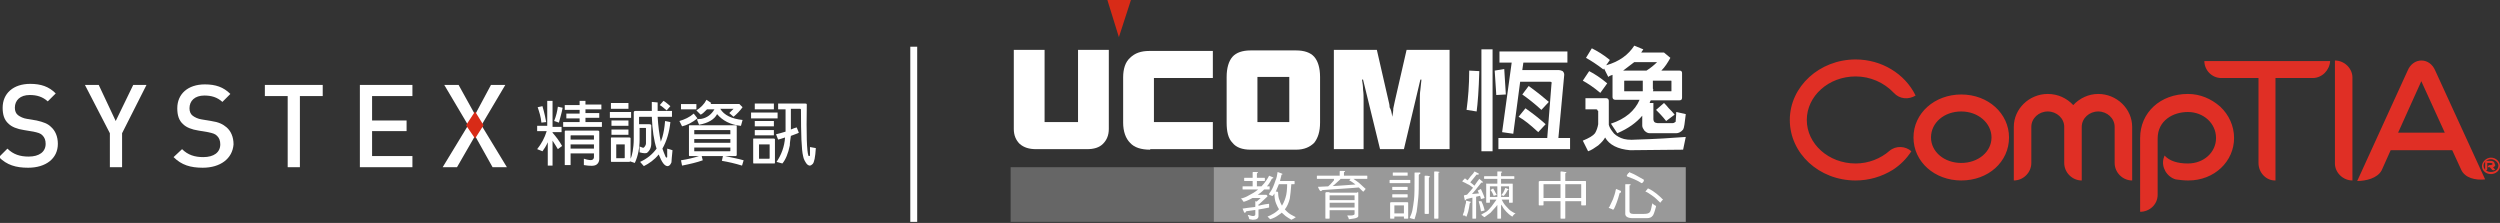 <?xml version="1.0" encoding="utf-8"?>
<!-- Generator: Adobe Illustrator 23.0.3, SVG Export Plug-In . SVG Version: 6.00 Build 0)  -->
<svg version="1.1" id="圖層_1" xmlns="http://www.w3.org/2000/svg" xmlns:xlink="http://www.w3.org/1999/xlink" x="0px" y="0px"
	 viewBox="0 0 471 42" style="enable-background:new 0 0 471 42;" xml:space="preserve">
<rect x="0" y="0" width="471" height="42" fill="#333333" stroke="none"/>
<style type="text/css">
	.st0{fill:#FFFFFF;}
	.st1{fill:#D82B17;}
	.st2{fill:#999999;}
	.st3{fill:#666666;}
	.st4{fill:#E02F25;}
</style>
<g>
	<path class="st0" d="M5.3,31.6c-2.3,0-4-0.5-5.5-2L1.4,28c1.1,1.1,2.4,1.5,4,1.5c2,0,3.2-0.9,3.2-2.4c0-0.7-0.2-1.2-0.6-1.6
		c-0.4-0.4-0.8-0.5-1.7-0.7l-1.8-0.3c-1.3-0.2-2.3-0.6-2.9-1.2c-0.8-0.7-1.1-1.7-1.1-3c0-2.7,2-4.5,5.2-4.5c2,0,3.5,0.5,4.8,1.8
		l-1.5,1.5c-1-0.9-2.1-1.2-3.4-1.2c-1.8,0-2.8,1-2.8,2.4c0,0.6,0.2,1.1,0.6,1.4c0.4,0.3,1,0.6,1.7,0.7l1.8,0.3
		C8.2,23,9,23.3,9.6,23.9c0.8,0.7,1.3,1.8,1.3,3.2C10.9,29.9,8.6,31.6,5.3,31.6"/>
	<polygon class="st0" points="23,25.1 23,31.5 20.7,31.5 20.7,25.1 16,16 18.6,16 21.8,22.8 25.1,16 27.6,16 	"/>
	<path class="st0" d="M38.2,31.6c-2.3,0-4-0.5-5.5-2l1.6-1.5c1.1,1.1,2.4,1.5,4,1.5c2,0,3.2-0.9,3.2-2.4c0-0.7-0.2-1.2-0.6-1.6
		c-0.4-0.4-0.8-0.5-1.7-0.7l-1.8-0.3c-1.3-0.2-2.3-0.6-2.9-1.2c-0.8-0.7-1.1-1.7-1.1-3c0-2.7,2-4.5,5.2-4.5c2,0,3.5,0.5,4.8,1.8
		l-1.5,1.5c-1-0.9-2.1-1.2-3.4-1.2c-1.8,0-2.8,1-2.8,2.4c0,0.6,0.2,1.1,0.6,1.4c0.4,0.3,1,0.6,1.7,0.7l1.8,0.3
		c1.4,0.2,2.2,0.6,2.9,1.2c0.8,0.7,1.3,1.8,1.3,3.2C43.8,29.9,41.5,31.6,38.2,31.6"/>
	<polygon class="st0" points="56.5,18.1 56.5,31.5 54.2,31.5 54.2,18.1 49.9,18.1 49.9,16 60.8,16 60.8,18.1 	"/>
	<polygon class="st0" points="67.8,31.5 67.8,16 77.7,16 77.7,18.1 70.1,18.1 70.1,22.7 76.6,22.7 76.6,24.7 70.1,24.7 70.1,29.4 
		77.7,29.4 77.7,31.5 	"/>
	<polygon class="st0" points="92.8,31.5 89.5,25.6 86.1,31.5 83.4,31.5 88.2,23.6 83.7,16 86.4,16 89.5,21.6 92.5,16 95.2,16 
		90.7,23.6 95.5,31.5 	"/>
	<polygon class="st1" points="89.5,21 87.8,23.6 89.5,26.1 91.1,23.6 	"/>
	<g>
		<path class="st0" d="M104.2,31.2h-1v-4.4c-0.3,0.7-0.7,1.3-1,1.7l-1-0.4c0.8-1,1.4-2.1,1.8-3.4h-1.8v-1h1.9V19h1v4.9h1.7v1h-1.7
			v0.1c0.7,0.8,1.3,1.6,1.8,2.5l-0.8,0.6c-0.3-0.5-0.6-1-1-1.6V31.2z M102.2,20c0.4,1.4,0.6,2.4,0.7,3l-0.9,0.1
			c-0.1-1.1-0.4-2-0.7-2.9L102.2,20z M106,20.3c-0.2,1.1-0.5,2-0.7,2.8l-0.9-0.3c0.4-1,0.6-1.9,0.7-2.7L106,20.3z M113.4,23v0.9
			h-7.3V23h3.1v-0.7h-2.5v-0.9h2.5v-0.7h-2.8v-0.9h2.8V19h1.1v0.7h3v0.9h-3v0.7h2.6v0.9h-2.6V23H113.4z M107.5,31.1h-1.1v-6.3
			c0-0.2,0.1-0.2,0.2-0.2h6c0.2,0,0.3,0.1,0.3,0.2V30c0,0.4-0.2,0.8-0.5,1c-0.4,0.3-1.2,0.3-2.4,0.1v-1.2c0.9,0.3,1.4,0.3,1.6,0.2
			c0.2-0.1,0.3-0.3,0.3-0.5v-0.7h-4.4V31.1z M111.9,26.3v-0.7c0-0.1,0-0.1-0.1-0.1h-4.2c-0.1,0-0.1,0-0.1,0.1v0.7H111.9z M111.9,28
			v-0.8h-4.4V28H111.9z"/>
		<path class="st0" d="M118.9,21.1v1.1h-4v-1.1H118.9z M119.2,28.5c0.1-0.6,0.2-1.4,0.2-2.3v-5c0-0.2,0.1-0.3,0.3-0.3h3.1
			c0-0.6,0-1.1,0-1.7l1.1,0.1c0,0.5,0,1.1,0,1.6h2.7v1.1h-2.7c0.1,1.7,0.3,3.3,0.6,4.7c0.1-0.3,0.2-0.6,0.3-0.9
			c0.2-0.7,0.4-1.7,0.5-3l1,0.2c-0.2,1.9-0.7,3.6-1.5,5c0.2,0.5,0.3,0.9,0.5,1.3c0.1,0.3,0.2,0.4,0.3,0.4c0,0,0,0,0.1-0.1
			c0-0.2,0-0.7,0-1.6l1,0.3c-0.1,1.2-0.2,1.9-0.2,2.3c-0.1,0.2-0.2,0.4-0.3,0.5c-0.1,0.1-0.3,0.2-0.4,0.2c-0.6,0-1.1-0.7-1.7-2.2
			c-0.8,1-1.8,1.7-2.8,2.2l-0.7-0.8c1.3-0.6,2.3-1.4,3.1-2.5c-0.5-1.5-0.8-3.5-0.9-6h-2.3c-0.1,0-0.1,0.1-0.1,0.1v1.3h1.9
			c0.2,0,0.3,0,0.4,0.2V27c0,0.8-0.3,1.4-0.8,1.8c-0.2,0.1-0.7,0.1-1.4-0.1v-1.1c0.5,0.2,0.7,0.3,0.8,0.2c0.1-0.1,0.2-0.2,0.3-0.4
			c0.1-0.2,0.1-0.3,0.1-0.4v-2.8c0-0.1-0.1-0.1-0.1-0.1h-1.1v2.2c0,1.6-0.3,3.1-0.9,4.4l-0.9-0.3c0,0-0.1,0.1-0.1,0.1h-3.4
			c-0.1,0-0.1-0.1-0.1-0.2v-4.3c0-0.1,0.1-0.1,0.1-0.1h3.4c0.1,0,0.2,0.1,0.2,0.1v3.9C119,29.5,119.1,29,119.2,28.5z M118.4,19.4
			v1.1h-3.3v-1.1H118.4z M118.4,22.7v1h-3.2v-1H118.4z M118.4,24.4v1h-3.2v-1H118.4z M116.1,27.1C116.1,27.1,116.1,27.1,116.1,27.1
			l0,2.6c0,0,0,0,0,0.1h1.5c0,0,0.1,0,0.1-0.1v-2.5c0,0,0,0-0.1,0H116.1z M125,19c0.4,0.2,0.8,0.6,1.3,1l-0.7,0.8
			c-0.5-0.4-0.9-0.8-1.3-1L125,19z"/>
		<path class="st0" d="M131.4,22.3c-1,0.8-2,1.3-2.9,1.5l-0.5-1c1-0.3,1.9-0.7,2.7-1.4L131.4,22.3z M132.2,29.4l0.2,0.8
			c-1.1,0.4-2.4,0.7-3.9,1l-0.2-1c1.3-0.2,2.5-0.5,3.4-0.8h-1.8c-0.1,0-0.1-0.1-0.1-0.2v-5.5c0-0.1,0.1-0.1,0.1-0.1h8.7
			c0.1,0,0.2,0.1,0.2,0.1v5.5c0,0.1-0.1,0.2-0.2,0.2h-2c1.3,0.3,2.5,0.5,3.5,0.8l-0.3,1c-1.3-0.4-2.6-0.7-3.8-0.9l0.2-0.9H132.2z
			 M131.2,19.6v1h-2.9v-1H131.2z M137.6,25.3v-0.7c0,0,0-0.1-0.1-0.1h-6.7c0,0,0,0,0,0.1v0.7H137.6z M130.8,27.8v0.6
			c0,0,0,0.1,0,0.1h6.7c0,0,0.1,0,0.1-0.1v-0.6H130.8z M137.6,26.9v-0.7h-6.8v0.7H137.6z M131.7,23.5l-0.4-1
			c0.3-0.1,0.6-0.1,0.8-0.1c1.1-0.2,1.9-0.8,2.5-1.8h-1.4c-0.5,0.5-0.9,0.9-1.2,1l-0.8-0.8c0.8-0.5,1.5-1.2,1.9-2l0.9,0.6
			c-0.1,0.1-0.1,0.1-0.1,0.2h5.4l0.6,0.6c-0.5,0.7-1.1,1.3-1.7,1.8l-0.8-0.7c0.3-0.3,0.6-0.6,0.8-0.8h-2.5c0.7,1.2,2.2,1.9,4.2,2.1
			l-0.3,1.1c0,0-0.1,0-0.1,0c-1.9-0.2-3.4-1-4.4-2.2C134.6,22.5,133.4,23.2,131.7,23.5z"/>
		<path class="st0" d="M146.5,21.2v1.1h-5v-1.1H146.5z M145.9,30.8H142c-0.1,0-0.1-0.1-0.1-0.2v-4.4c0-0.1,0.1-0.1,0.1-0.1h3.8
			c0.1,0,0.2,0.1,0.2,0.1v4.4C146,30.7,146,30.8,145.9,30.8z M145.8,22.8v1h-3.6v-1H145.8z M145.8,24.5v1h-3.6v-1H145.8z
			 M145.8,19.5v1.1h-3.6v-1.1H145.8z M143,27.1C142.9,27.1,142.9,27.1,143,27.1l0,2.7c0,0,0,0,0,0.1h1.9c0,0,0.1,0,0.1-0.1v-2.6
			c0,0,0,0-0.1,0H143z M147.9,20.6h-1.3v-1.1h5c0.2,0,0.4,0,0.4,0.2c-0.1,5.6,0,8.8,0.3,9.6c0,0.1,0.1,0.1,0.2,0.1
			c0,0,0.1-0.1,0.1-0.1c0-0.4,0-0.9,0-1.6l1.1,0.2c-0.1,1.7-0.3,2.7-0.6,3c-0.2,0.2-0.4,0.3-0.5,0.3c-0.2,0-0.4-0.1-0.6-0.3
			c-0.3-0.4-0.6-0.9-0.7-1.5c-0.3-1.2-0.4-4.1-0.4-8.7c0-0.1,0-0.2-0.2-0.2H149v3.9c0.4-0.2,0.8-0.3,1.1-0.4l0.4,1
			c-0.3,0.2-0.8,0.3-1.5,0.6c-0.1,0.7-0.2,1.3-0.2,1.8c-0.3,1.5-0.8,2.7-1.4,3.4l-1.1-0.3c0.9-1.3,1.5-2.9,1.6-4.6
			c-0.5,0.2-1,0.3-1.3,0.4l-0.4-1c0.5-0.1,1.1-0.3,1.8-0.5V20.6z"/>
	</g>
	<rect x="228.6" y="31.5" class="st2" width="89" height="10.3"/>
	<rect x="190.4" y="31.5" class="st3" width="38.2" height="10.3"/>
	<polygon class="st1" points="213.1,-0.1 210.8,7 208.6,-0.1 	"/>
	<path class="st0" d="M208.9,24.3c0,1.2-0.4,2.1-1.1,2.8c-0.7,0.7-1.7,1-3,1h-9.6c-1.3,0-2.3-0.3-3.1-1c-0.7-0.7-1.1-1.6-1.1-2.8
		V9.4h5.8V23h6.3V9.4h5.8V24.3z"/>
	<path class="st0" d="M216.7,28.2c-1.7,0-3-0.4-3.8-1.3c-0.8-0.8-1.3-2.1-1.3-3.8v-8.5c0-1.6,0.4-2.9,1.3-3.7
		c0.9-0.9,2.1-1.3,3.6-1.3h12v5.1h-11.1V23h11.1v5.1H216.7z"/>
	<path class="st0" d="M248.7,23.1c0,1.7-0.4,2.9-1.1,3.8c-0.8,0.8-1.9,1.3-3.4,1.3h-8.6c-1.5,0-2.7-0.4-3.4-1.3
		c-0.8-0.8-1.1-2.1-1.1-3.8v-8.6c0-1.7,0.4-3,1.1-3.8c0.7-0.8,1.9-1.2,3.4-1.2h8.6c1.5,0,2.7,0.4,3.4,1.2c0.7,0.8,1.1,2.1,1.1,3.8
		V23.1z M236.9,23h6v-8.5h-6V23z"/>
	<path class="st0" d="M262.3,22c0.1-0.5,0.2-1.1,0.2-1.6c0.1-0.5,0.2-1,0.3-1.4l2.2-9.6h8.1v18.7h-5.6v-9.3c0-0.6,0-1.3,0.1-1.9
		c0.1-0.6,0.1-1.3,0.2-1.9h-0.2l-3.1,13.1H260l-3.2-13.1h-0.2c0.1,0.6,0.2,1.3,0.2,1.9c0.1,0.7,0.1,1.3,0.1,1.9v9.3h-5.6V9.4h8.1
		l2.2,9.6c0.1,0.4,0.2,0.8,0.2,1.2C262.1,20.7,262.2,21.3,262.3,22"/>
	<g>
		<path class="st0" d="M239.1,33.1l0.7,0.3c0.1,0,0.1,0.1,0.1,0.1c0,0,0,0.1-0.1,0.1c-0.1,0-0.1,0-0.2,0.1c-0.3,0.6-0.6,1.1-1,1.5
			c-0.4,0.5-0.9,1-1.5,1.4c-0.5,0.4-1.1,0.7-1.7,1c-0.4,0.2-0.7,0.3-1,0.4c-0.1,0-0.2,0-0.2-0.1c-0.1-0.2-0.2-0.3-0.4-0.5
			c0.5-0.1,1-0.3,1.5-0.6c0.6-0.3,1.1-0.6,1.6-1c0.5-0.4,0.9-0.8,1.3-1.3C238.5,34.1,238.8,33.7,239.1,33.1
			C239,33.1,239,33.1,239.1,33.1z M239.1,35.1c0.1,0,0.1,0,0.1,0.1v0.4c0,0.1,0,0.1-0.1,0.1h-4.9c-0.1,0-0.1,0-0.1-0.1v-0.4
			c0-0.1,0-0.1,0.1-0.1H239.1z M239,38.4c0.1,0,0.1,0,0.1,0.1c0,0.3,0,0.5,0,0.6c-1.4,0.3-2.8,0.5-4.3,0.7c-0.1,0.2-0.2,0.3-0.3,0.3
			c-0.1,0-0.2-0.3-0.4-0.8c0.6-0.1,1.4-0.2,2.3-0.3C237.2,38.7,238.1,38.5,239,38.4C238.9,38.4,238.9,38.4,239,38.4z M238.2,33.5
			c0.1,0,0.1,0,0.1,0.1V34c0,0.1,0,0.1-0.1,0.1h-3.7c-0.1,0-0.1,0-0.1-0.1v-0.4c0-0.1,0-0.1,0.1-0.1H238.2z M237.1,38.2v2.5
			c0,0.5-0.4,0.7-1.1,0.7l-0.6-0.1c0,0-0.1-0.1-0.1-0.2c0-0.2-0.1-0.3-0.2-0.5c0-0.1,0-0.1,0.1-0.1c0.4,0.1,0.6,0.2,0.9,0.2
			c0.2,0,0.4-0.1,0.4-0.3V38c0-0.1,0-0.1,0.1-0.1L237.1,38.2z M238.4,36.7l-0.2,0.6h-2.4c-0.1,0-0.1,0-0.1-0.1v-0.4
			c0-0.1,0-0.1,0.1-0.1H238.4z M237,32.5c0,0.1,0,0.1-0.1,0.1c-0.1,0-0.1,0.1-0.1,0.2v2.5c0,0.1-0.1,0.1-0.2,0.1h-0.4
			c-0.1,0-0.2,0-0.2-0.1v-2.8c0-0.1,0.1-0.1,0.2-0.1C236.7,32.4,237,32.4,237,32.5z M238.2,36.7h0.2c0.1,0,0.2,0,0.2,0
			c0.1,0.1,0.2,0.2,0.2,0.3l-1.6,1.5c0,0-0.1,0-0.1,0c-0.4-0.1-0.6-0.2-0.6-0.3L238.2,36.7z M242.6,34.4h0.5c0.1,0,0.2,0,0.2,0.1
			c-0.1,1.3-0.2,2.3-0.3,2.9c-0.2,0.8-0.5,1.5-0.9,2c-0.3,0.4-0.7,0.8-1.2,1.1c-0.4,0.3-0.9,0.6-1.6,0.8c-0.2-0.2-0.4-0.4-0.5-0.5
			c0.3-0.1,0.7-0.3,1.2-0.6c0.5-0.3,0.9-0.7,1.3-1.1c0.4-0.6,0.7-1.2,0.9-1.9c0.2-0.6,0.3-1.5,0.3-2.7
			C242.4,34.5,242.5,34.4,242.6,34.4z M240.7,32.4l0.8,0.3c0.1,0,0.1,0.1,0.1,0.1c0,0.1,0,0.1-0.1,0.1c-0.1,0-0.1,0.1-0.1,0.2
			c-0.2,0.8-0.3,1.3-0.5,1.7c-0.2,0.4-0.3,0.8-0.5,1.2c-0.2,0.3-0.4,0.6-0.6,0.9c-0.1,0-0.2,0-0.2,0c-0.1-0.1-0.3-0.1-0.4-0.2
			c-0.1,0-0.1,0-0.1-0.1c0,0,0-0.1,0-0.1c0.3-0.4,0.6-0.9,0.8-1.4c0.1-0.3,0.3-0.7,0.4-1.1C240.5,33.6,240.6,33.1,240.7,32.4
			C240.7,32.4,240.7,32.4,240.7,32.4z M240.2,36.1h0.4c0.1,0,0.2,0.1,0.2,0.2c0,0.6,0.1,1.1,0.3,1.5c0.1,0.4,0.3,0.7,0.5,1.1
			c0.2,0.3,0.5,0.6,0.9,1c0.4,0.4,1,0.7,1.6,1c0,0,0,0.1-0.1,0.1c-0.1,0.1-0.3,0.2-0.5,0.3c-0.1,0-0.1,0.1-0.2,0.1
			c-0.4-0.2-0.8-0.5-1.1-0.7c-0.5-0.4-0.8-0.7-1.1-1.1c-0.3-0.4-0.5-0.8-0.7-1.3c-0.2-0.5-0.3-1.1-0.3-1.9
			C240,36.2,240.1,36.1,240.2,36.1z M243.8,34.1c0.1,0,0.1,0,0.1,0.1v0.4c0,0.1,0,0.1-0.1,0.1h-3.1c-0.1,0-0.1,0-0.1-0.1v-0.4
			c0-0.1,0-0.1,0.1-0.1H243.8z"/>
		<path class="st0" d="M257.5,33.1c0.1,0,0.1,0,0.1,0.1v0.4c0,0.1,0,0.1-0.1,0.1h-9.3c-0.1,0-0.1,0-0.1-0.1v-0.4
			c0-0.1,0-0.1,0.1-0.1H257.5z M256.2,34.7v0.6c-2.1,0.2-4.4,0.3-6.9,0.5c-0.1,0-0.2,0-0.3,0.1c0,0.1-0.1,0.1-0.2,0.1
			c-0.1,0-0.3-0.3-0.5-0.8C250.9,35.1,253.5,34.9,256.2,34.7z M251.7,33.2c0.6,0.2,1,0.3,1,0.4c0,0.1,0,0.1-0.1,0.1
			c-0.1,0-0.1,0-0.1,0.1c-0.3,0.3-0.7,0.6-1.1,1c-0.3,0.2-0.6,0.5-0.9,0.7h-0.7c0.6-0.5,1.1-1,1.5-1.5
			C251.3,33.6,251.5,33.4,251.7,33.2C251.6,33.2,251.6,33.2,251.7,33.2z M249.9,36.2h0.4c0.1,0,0.2,0,0.2,0.1v4.8
			c0,0.1-0.1,0.1-0.2,0.1h-0.4c-0.1,0-0.2,0-0.2-0.1v-4.8C249.8,36.3,249.8,36.2,249.9,36.2z M255.7,36.2c0.1,0,0.2,0,0.2,0.1v4.4
			c0,0.2-0.2,0.3-0.5,0.4c-0.3,0.1-0.7,0.1-1.2,0.2c-0.1,0-0.1,0-0.1-0.1c0-0.1-0.1-0.3-0.3-0.6c0,0,0,0,0.1,0c0.6,0,1,0,1.1-0.1
			c0.1,0,0.2-0.1,0.2-0.2v-3.5h-4.8c-0.1,0-0.1,0-0.1-0.1v-0.3c0-0.1,0-0.1,0.1-0.1H255.7z M255.3,37.7c0.1,0,0.1,0,0.1,0.1v0.3
			c0,0.1,0,0.1-0.1,0.1h-5.1c-0.1,0-0.1,0-0.1-0.1v-0.3c0-0.1,0-0.1,0.1-0.1H255.3z M255.3,39.1c0.1,0,0.1,0,0.1,0.1v0.3
			c0,0.1,0,0.1-0.1,0.1h-5.1c-0.1,0-0.1,0-0.1-0.1v-0.3c0-0.1,0-0.1,0.1-0.1H255.3z M253.4,32.3c0,0.1,0,0.1-0.1,0.1
			c-0.1,0-0.1,0.1-0.1,0.2v0.6c0,0.1-0.1,0.1-0.2,0.1h-0.4c-0.1,0-0.2,0-0.2-0.1v-0.9c0-0.1,0.1-0.1,0.2-0.1
			C253.2,32.2,253.4,32.2,253.4,32.3z M256.2,34.6c0.4,0.4,0.8,0.7,1.1,1c0,0,0,0-0.1,0.1c-0.2,0.3-0.3,0.4-0.4,0.4
			c-0.5-0.5-0.9-0.9-1.5-1.4c-0.4-0.3-0.8-0.6-1.1-0.7c0,0,0.1-0.2,0.4-0.4c0,0,0.1-0.1,0.1-0.1C255.4,34,255.9,34.3,256.2,34.6z"/>
		<path class="st0" d="M265.6,33.9c0.1,0,0.1,0,0.1,0.1v0.4c0,0.1,0,0.1-0.1,0.1h-3.7c-0.1,0-0.1,0-0.1-0.1V34c0-0.1,0-0.1,0.1-0.1
			H265.6z M262.1,38.1h0.4c0.1,0,0.2,0,0.2,0.1v2.9c0,0.1-0.1,0.1-0.2,0.1h-0.4c-0.1,0-0.2,0-0.2-0.1v-2.9
			C262,38.1,262,38.1,262.1,38.1z M265.1,36.6c0.1,0,0.1,0,0.1,0.1v0.4c0,0.1,0,0.1-0.1,0.1h-2.7c-0.1,0-0.1,0-0.1-0.1v-0.4
			c0-0.1,0-0.1,0.1-0.1H265.1z M265.1,35.2c0.1,0,0.1,0,0.1,0.1v0.4c0,0.1,0,0.1-0.1,0.1h-2.7c-0.1,0-0.1,0-0.1-0.1v-0.4
			c0-0.1,0-0.1,0.1-0.1H265.1z M265.1,32.5c0.1,0,0.1,0,0.1,0.1V33c0,0.1,0,0.1-0.1,0.1h-2.6c-0.1,0-0.1,0-0.1-0.1v-0.4
			c0-0.1,0-0.1,0.1-0.1H265.1z M265.1,38.1c0.1,0,0.2,0,0.2,0.1v2.9c0,0.1-0.1,0.1-0.2,0.1h-0.4c-0.1,0-0.2,0-0.2-0.1v-2.4h-2
			c-0.1,0-0.1,0-0.1-0.1v-0.4c0-0.1,0-0.1,0.1-0.1H265.1z M264.8,40.2c0.1,0,0.1,0,0.1,0.1v0.4c0,0.1,0,0.1-0.1,0.1h-2.3
			c-0.1,0-0.1,0-0.1-0.1v-0.4c0-0.1,0-0.1,0.1-0.1H264.8z M267.5,32.5c0.1,0,0.1,0.1,0.1,0.1c0,0.1,0,0.1-0.1,0.2
			c-0.1,0-0.2,0.1-0.2,0.2c0,1.9,0,3.4-0.1,4.3c-0.1,1-0.2,1.9-0.3,2.6c-0.1,0.5-0.3,1-0.4,1.4h-0.1c-0.2-0.1-0.5-0.1-0.7-0.2
			c0,0-0.1-0.1-0.1-0.1c0.2-0.4,0.4-0.9,0.5-1.4c0.1-0.5,0.2-1.2,0.3-2c0.1-0.8,0.1-2.3,0.1-4.3c0-0.1,0-0.4,0-0.7
			c0-0.1,0.1-0.1,0.1-0.1L267.5,32.5z M269.4,33.3c0,0.1,0,0.1-0.1,0.1c-0.1,0-0.1,0.1-0.1,0.2v6.6c0,0.1-0.1,0.1-0.2,0.1h-0.4
			c-0.1,0-0.2,0-0.2-0.1v-7c0-0.1,0.1-0.1,0.2-0.1C269.1,33.1,269.4,33.2,269.4,33.3z M271.2,32.4c0,0.1,0,0.1-0.1,0.1
			c-0.1,0-0.1,0.1-0.1,0.2v8.4c0,0.1-0.1,0.1-0.2,0.1h-0.4c-0.1,0-0.2,0-0.2-0.1v-8.7c0-0.1,0.1-0.1,0.2-0.1
			C270.9,32.3,271.2,32.4,271.2,32.4z"/>
		<path class="st0" d="M277.9,35.1l-0.2,0.4c-0.5-0.4-0.9-0.7-1.2-0.8c-0.3-0.2-0.6-0.3-1-0.5c0-0.1,0.1-0.2,0.4-0.5
			c0,0,0.1-0.1,0.1-0.1C276.6,34.1,277.3,34.5,277.9,35.1z M276.2,37.8L277,38c0.1,0,0.1,0,0.1,0.1c0,0-0.1,0.1-0.2,0.2
			c-0.1,0.7-0.2,1.2-0.3,1.6c-0.1,0.3-0.2,0.6-0.3,0.9c-0.1,0-0.2,0-0.2-0.1c-0.1-0.1-0.2-0.1-0.4-0.1c0,0-0.1,0-0.1-0.1
			c0-0.1,0.1-0.2,0.1-0.3c0.1-0.2,0.2-0.5,0.2-0.8c0.1-0.3,0.1-0.6,0.2-0.9C276.2,38.3,276.2,38.1,276.2,37.8
			C276.2,37.8,276.2,37.8,276.2,37.8z M279,36.4l0.2,0.4l-2.9,0.7c-0.2,0.2-0.3,0.3-0.3,0.3c0,0-0.1-0.3-0.2-0.9
			C275.7,36.7,276.8,36.6,279,36.4z M278.7,33.7c0.5,0.4,0.7,0.6,0.7,0.6c0,0,0,0.1-0.1,0.1c-0.2,0-0.3,0-0.3,0.1
			c-0.7,0.9-1.4,1.8-2.1,2.5h-0.8c0.7-0.8,1.3-1.4,1.6-1.9C278.1,34.5,278.4,34.1,278.7,33.7z M277.8,32.3l0.8,0.4
			c0,0.1,0,0.1,0,0.1c0,0.1-0.1,0.1-0.2,0.1c-0.2,0-0.3,0-0.3,0.1c-0.5,0.6-0.9,1.1-1.3,1.6l-0.6-0.3c0.3-0.3,0.6-0.7,0.8-1
			C277.4,32.9,277.7,32.5,277.8,32.3z M277.4,36.8h0.7v4.3c0,0.1-0.1,0.1-0.2,0.1h-0.4c-0.1,0-0.1,0-0.1-0.1V36.8z M279.4,36.5
			c0.1,0.2,0.2,0.5,0.3,0.8c0,0-0.2,0.1-0.7,0.2c0-0.2-0.1-0.4-0.2-0.7c-0.1-0.3-0.3-0.6-0.4-0.9c0,0,0.2-0.1,0.6-0.3
			C279.2,36,279.3,36.3,279.4,36.5z M279.1,37.9c0.2,0.4,0.4,0.9,0.6,1.7c0,0.1-0.2,0.1-0.6,0.2c-0.1,0-0.1,0-0.1-0.1
			c-0.1-0.5-0.2-1.1-0.4-1.7C278.5,37.9,278.7,37.9,279.1,37.9C279.1,37.8,279.1,37.8,279.1,37.9z M282.1,37.4l0.6,0.3
			c-0.4,0.6-0.7,1.1-1,1.4c-0.3,0.3-0.6,0.7-0.9,1c-0.4,0.3-0.8,0.6-1.1,0.8c-0.1,0-0.1,0-0.2-0.1c-0.1-0.1-0.3-0.2-0.4-0.3
			c0,0,0-0.1,0-0.1c0.4-0.2,0.7-0.4,0.9-0.5c0.3-0.2,0.7-0.6,1-1C281.2,38.6,281.6,38.1,282.1,37.4z M285.2,33.2
			c0.1,0,0.1,0,0.1,0.1v0.3c0,0.1,0,0.1-0.1,0.1h-5.5c-0.1,0-0.1,0-0.1-0.1v-0.3c0-0.1,0-0.1,0.1-0.1H285.2z M280.1,34.6h0.4
			c0.1,0,0.2,0,0.2,0.1v3.4c0,0.1-0.1,0.1-0.2,0.1h-0.4c-0.1,0-0.1,0-0.1-0.1v-3.4C279.9,34.6,280,34.6,280.1,34.6z M284.9,34.6
			c0.1,0,0.1,0,0.1,0.1v3.4c0,0.1-0.1,0.1-0.2,0.1h-0.4c-0.1,0-0.1,0-0.1-0.1v-3h-3.9c-0.1,0-0.1,0-0.1-0.1v-0.3
			c0-0.1,0-0.1,0.1-0.1H284.9z M284.5,37.1c0.1,0,0.1,0,0.1,0.1v0.3c0,0.1,0,0.1-0.1,0.1h-4.1c-0.1,0-0.1,0-0.1-0.1v-0.3
			c0-0.1,0-0.1,0.1-0.1H284.5z M281.7,36.2c0.1,0.2,0.2,0.4,0.3,0.5c0,0-0.2,0.1-0.6,0.2c0-0.1-0.1-0.3-0.2-0.5
			c-0.1-0.2-0.2-0.4-0.4-0.6c0,0,0.2-0.1,0.5-0.3C281.5,35.8,281.6,36,281.7,36.2z M283,32.4c0,0.1,0,0.1-0.1,0.1
			c-0.1,0-0.1,0.1-0.1,0.2v8.4c0,0.1-0.1,0.1-0.2,0.1h-0.4c-0.1,0-0.1,0-0.1-0.1v-8.7c0-0.1,0-0.1,0.1-0.1
			C282.7,32.3,283,32.3,283,32.4z M282.2,37.4h0.6c0.3,0.6,0.6,1.1,0.9,1.4c0.3,0.3,0.6,0.7,0.9,0.9c0.3,0.2,0.6,0.4,0.9,0.5
			c0,0,0,0.1-0.1,0.1c-0.2,0.1-0.3,0.3-0.4,0.4c0,0.1-0.1,0.1-0.1,0.1c-0.5-0.3-0.8-0.6-1.1-0.9c-0.3-0.3-0.6-0.7-0.8-1.1
			C282.7,38.5,282.5,38,282.2,37.4z M283.6,35.4l0.5,0.2c0.1,0,0.1,0.1,0.1,0.1c0,0,0,0.1-0.1,0.1c-0.1,0-0.1,0-0.1,0.1
			c-0.2,0.4-0.4,0.7-0.6,0.9c0,0-0.1,0.1-0.1,0.1c0,0-0.1,0-0.1,0c-0.1-0.1-0.2-0.1-0.3-0.1c0,0-0.1,0-0.1,0c0,0,0,0,0,0
			c0.2-0.2,0.3-0.4,0.4-0.5C283.4,35.9,283.5,35.7,283.6,35.4C283.6,35.5,283.6,35.4,283.6,35.4z"/>
		<path class="st0" d="M290.1,34.1h0.5c0.1,0,0.2,0,0.2,0.1v4.4c0,0.1-0.1,0.1-0.2,0.1h-0.5c-0.1,0-0.2,0-0.2-0.1v-4.4
			C290,34.2,290,34.1,290.1,34.1z M298.6,34.1c0.1,0,0.2,0,0.2,0.1v4.4c0,0.1-0.1,0.1-0.2,0.1h-0.5c-0.1,0-0.2,0-0.2-0.1v-3.9h-7.4
			c-0.1,0-0.1,0-0.1-0.1v-0.4c0-0.1,0-0.1,0.1-0.1H298.6z M298.2,37.3c0.1,0,0.1,0,0.1,0.1v0.4c0,0.1,0,0.1-0.1,0.1h-7.7
			c-0.1,0-0.1,0-0.1-0.1v-0.4c0-0.1,0-0.1,0.1-0.1H298.2z M295.1,32.5c0,0.1,0,0.1-0.1,0.1c-0.1,0-0.1,0.1-0.1,0.2v8.3
			c0,0.1-0.1,0.1-0.2,0.1h-0.5c-0.1,0-0.2,0-0.2-0.1v-8.7c0-0.1,0.1-0.1,0.2-0.1C294.8,32.4,295.1,32.4,295.1,32.5z"/>
		<path class="st0" d="M304.5,35.6l0.7,0.3c0.1,0,0.2,0.1,0.2,0.2c0,0.1,0,0.2-0.1,0.2c-0.1,0-0.2,0.1-0.2,0.2
			c-0.3,1.2-0.7,2.2-1,2.8c-0.1,0.1-0.1,0.2-0.2,0.2c0,0-0.1,0-0.2-0.1c-0.2-0.1-0.3-0.1-0.5-0.2c-0.1,0-0.1,0-0.1-0.1
			c0,0,0-0.1,0.1-0.1c0.3-0.6,0.5-1.1,0.7-1.5c0.2-0.6,0.4-1.1,0.5-1.7C304.4,35.7,304.5,35.6,304.5,35.6z M307.1,34.7
			c0.1,0,0.1,0,0.1,0.1c0,0.1,0,0.1-0.1,0.1c-0.1,0-0.1,0.1-0.1,0.1v4.8c0,0.3,0.2,0.5,0.7,0.5h2c0.6,0,0.9-0.1,1.1-0.3
			c0.2-0.2,0.3-0.7,0.5-1.7c0.1,0.1,0.3,0.3,0.5,0.4c0.1,0,0.2,0.1,0.2,0.2c-0.3,1.1-0.5,1.7-0.7,1.8c-0.1,0.2-0.5,0.4-1,0.4h-2.7
			c-0.9,0-1.4-0.3-1.4-0.8v-5.5c0-0.1,0-0.1,0.1-0.1L307.1,34.7z M307.1,32.5c0.8,0.3,1.6,0.8,2.5,1.3c0.1,0,0.1,0.1,0.1,0.2
			c0,0,0,0.1,0,0.1l-0.2,0.3c-0.1,0-0.1,0.1-0.2,0.1c-0.1,0-0.1,0-0.2-0.1c-0.8-0.5-1.6-0.8-2.4-1.1c-0.1,0-0.2-0.1-0.2-0.2
			c0,0,0-0.1,0-0.1l0.3-0.4c0,0,0.1,0,0.1,0C306.9,32.4,307,32.4,307.1,32.5z M312.1,36.5c0.5,0.4,0.8,0.7,1.2,1.1
			c0,0,0,0.1-0.1,0.1c-0.3,0.3-0.4,0.5-0.4,0.5c-0.5-0.5-1-1-1.6-1.4c-0.5-0.3-0.8-0.6-1.2-0.7c0,0,0.1-0.2,0.4-0.5
			c0-0.1,0.1-0.1,0.1-0.1C311.2,35.8,311.7,36.2,312.1,36.5z"/>
	</g>
	<g>
		<g>
			<path class="st0" d="M278.7,13.4c-0.1,3.6-0.3,6.1-0.5,7.6l-1.9-0.3c0.3-2.2,0.5-4.7,0.5-7.4L278.7,13.4z M281.2,9.3v19.2h-2.1
				V9.3H281.2z M283.7,17.8l-1.8,0.1l-0.3-4.6l1.8-0.3L283.7,17.8z M292.3,15.8c0.1-0.3,0-0.4-0.3-0.4h-5.6l-1.3,9.8l-2.1-0.3
				l1.8-13.1h-2.3V9.7h12.8v2.1H287l-0.2,1.4h6.9c0.2,0,0.5,0.1,0.7,0.2c0.2,0.2,0.3,0.4,0.3,0.7l-1.1,11.9h2.2v2.1h-13.5v-2.1h9.2
				L292.3,15.8z M287.4,20.4c1.4,1,2.7,2,3.8,3l-1.4,1.5c-1.4-1.3-2.6-2.3-3.7-2.9L287.4,20.4z M288,16.2c1.8,1.3,3,2.3,3.8,3
				l-1.4,1.5c-1.3-1.2-2.6-2.2-3.6-2.9L288,16.2z"/>
			<path class="st0" d="M301,20.9c0-0.2-0.1-0.3-0.3-0.3h-2v-2.1h3.9c0.3,0,0.5,0.2,0.5,0.5v4.3c0,0.1,0,0.1,0,0.2
				c0.1,0.4,0.3,0.8,0.7,1.3c0.3,0.5,0.9,0.9,1.6,1.2c0.7,0.3,1.6,0.4,2.9,0.3c3.6-0.1,6.7-0.3,9.3-0.5l-0.5,2.4
				c-3.6,0-6.9,0.1-10,0.1c-2.3-0.2-3.9-1-4.7-2.4c-0.2,0.4-0.6,0.9-1.3,1.5c-0.7,0.5-1.3,0.9-1.9,1.1l-1-2c1.2-0.5,1.9-0.9,2.3-1.4
				c0.3-0.5,0.5-1.1,0.6-1.7V20.9z M299.4,13.4c1,0.5,2.2,1.3,3.4,2.3l-1.3,1.8c-1.3-1.1-2.4-1.8-3.3-2.3L299.4,13.4z M307.9,8.6
				l1.7,0.7c-0.1,0.2-0.3,0.4-0.4,0.6h4.3l1.2,1c-0.5,0.9-1,1.7-1.7,2.4h3.4c0.4,0,0.5,0.2,0.5,0.5v4.6c0,0.4-0.2,0.5-0.5,0.5h-5.4
				c-0.1,0.2-0.2,0.4-0.2,0.5h0.7v3c0,0.3,0.1,0.5,0.2,0.6c0.1,0.1,0.4,0.2,0.6,0.2h2.8c0.2,0,0.4-0.1,0.5-0.2
				c0.1,0,0.1-0.1,0.1-0.2c0-0.3,0.1-0.9,0.1-1.7l1.8,0.4c-0.2,1.7-0.3,2.6-0.5,2.9c-0.4,0.5-0.9,0.7-1.3,0.7h-5
				c-0.4,0-0.7-0.2-1-0.5c-0.2-0.3-0.4-0.6-0.4-0.9v-1.9c-1.1,1.3-2.6,2.4-4.7,3.3l-1.2-1.8c2.7-0.9,4.5-2.4,5.4-4.5h-4.6
				c-0.3,0-0.5-0.2-0.5-0.5v-4.2c-0.3,0.1-0.6,0.2-0.8,0.4l-0.8-1.6l-0.1,0.2c-1.3-1-2.4-1.7-3.3-2.2l1.1-1.8c1,0.5,2.2,1.2,3.4,2.2
				l-0.7,1C305.1,11.6,306.8,10.3,307.9,8.6z M310.2,13.3c0.8-0.5,1.5-1.1,2-1.6h-4.3c-0.9,0.7-1.6,1.2-2.1,1.6H310.2z M309.5,15.2
				h-3.4c-0.1,0-0.1,0-0.1,0.1v1.8c0,0.1,0,0.1,0.1,0.1h3.4c0-0.2,0-0.4,0-0.5V15.2z M311.4,17.2h3.4c0.1,0,0.1,0,0.1-0.1v-1.8
				c0-0.1,0-0.1-0.1-0.1h-3.4v1.5C311.5,16.8,311.5,17,311.4,17.2z M313.5,19.4c0.2,0.2,0.5,0.5,0.9,1c0.4,0.4,0.8,0.8,1.1,1.2
				l-1.6,1.2c-0.7-0.9-1.3-1.5-1.9-2.1L313.5,19.4z"/>
		</g>
	</g>
	<rect x="171.5" y="8.8" class="st0" width="1.3" height="33"/>
</g>
<path class="st4" d="M369.5,21c-3.2,0-5.7,2.1-5.7,4.9c0,2.7,2.5,4.8,5.7,4.8c3.2,0,5.7-2.1,5.7-4.8C375.2,23.2,372.7,21,369.5,21
	 M369.5,34c-5,0-9-3.5-9-8.1c0-4.6,4-8.1,9-8.1c5.1,0,9,3.6,9,8.1C378.5,30.5,374.6,34,369.5,34 M401.7,34c-1.8,0-3.3-1.5-3.3-3.3
	v-6.8c0-1.6-1.4-2.9-3.1-2.9c-1.7,0-3.1,1.3-3.1,2.9V34c-1.8,0-3.3-1.5-3.3-3.3v-6.8c0-1.6-1.4-2.9-3.1-2.9c-1.7,0-3.1,1.3-3.1,2.9
	v6.8c0,1.8-1.5,3.3-3.3,3.3V23.9c0-3.4,2.9-6.2,6.4-6.2c1.9,0,3.6,0.8,4.8,2.1c1.2-1.3,2.9-2.1,4.7-2.1c3.5,0,6.4,2.8,6.4,6.2V34z
	 M412.3,34c-0.9,0-1.7-0.1-2.4-0.2c-1.7-0.5-2.7-2.3-2.3-3.9c0.1-0.2,0.1-0.4,0.2-0.6l0,0c0.9,1,2.4,1.5,4.4,1.5
	c3,0,5.3-2.1,5.3-4.8c0-2.8-2.4-4.9-5.3-4.9c-2.8,0-5.7,1.6-5.7,5v10.6c0,1.8-1.5,3.2-3.3,3.2V26c0-4.8,3.8-8.3,9-8.3
	c2.3,0,4.4,0.9,6.1,2.4c1.6,1.5,2.6,3.6,2.6,5.9C420.9,30.4,417.2,34,412.3,34 M435.7,14.7h-7V34h-0.1c-1.7,0-3.1-1.5-3.1-3.3V14.7
	h-7c-1.8,0-3.2-1.5-3.2-3.2h23.7C438.9,13.2,437.5,14.7,435.7,14.7 M456.4,14.8L451.8,25h8.8l-4.7-10.3L456.4,14.8z M463.7,32
	l-1.7-3.7h-11.6l-1.7,3.8c-0.8,1.5-3,2-4.6,2l9.5-20.8c0.5-1.2,1.5-1.9,2.6-1.9c1.1,0,2.1,0.7,2.6,1.9l9.4,20.5
	C466.3,34,464.4,33.5,463.7,32 M356.8,17.5c-1.9-2-4.5-3.1-7.2-3.1c-5.1,0-9.2,3.7-9.2,8.2c0,4.5,4.1,8.2,9.2,8.2
	c2.4,0,4.7-0.9,6.4-2.4c1.2-1,3-0.9,4.1,0.1c-0.9,1.4-2.1,2.6-3.5,3.5c-2.1,1.3-4.5,2-7,2c-6.9,0-12.4-5.1-12.4-11.4
	c0-6.3,5.6-11.4,12.4-11.4c4.9,0,9.3,2.7,11.3,6.8C359.6,18.8,357.9,18.7,356.8,17.5 M469.9,31.4c0,0-0.1,0.1-0.2,0.1
	c0,0,0.1,0.1,0.4,0.5l-0.1,0c-0.1,0.1-0.3,0.1-0.5,0c-0.1-0.2-0.3-0.3-0.4-0.5h-0.4v-0.1c0-0.1,0.2-0.3,0.3-0.3h0.2
	c0.1,0,0.2,0,0.3-0.1c0.1,0,0.1-0.1,0.1-0.1c0,0,0-0.2-0.4-0.2h-0.6v1.1c0,0.2-0.1,0.3-0.3,0.3h-0.1v-1.5c0-0.2,0.2-0.3,0.3-0.3h0.7
	c0.7,0,0.8,0.4,0.8,0.6C470.2,31.1,470.1,31.3,469.9,31.4 M469.3,30c-0.7,0-1.4,0.5-1.4,1.2c0,0.7,0.6,1.2,1.4,1.2
	c0.8,0,1.4-0.5,1.4-1.2C470.7,30.6,470,30,469.3,30 M469.3,32.8c-1,0-1.7-0.7-1.7-1.5c0-0.8,0.8-1.6,1.7-1.6c0.9,0,1.7,0.7,1.7,1.6
	C471,32.1,470.2,32.8,469.3,32.8 M439.9,11.4v19.4c0,1.7,1.5,3.2,3.3,3.2V14.6C443.2,12.9,441.7,11.4,439.9,11.4"/>
</svg>
